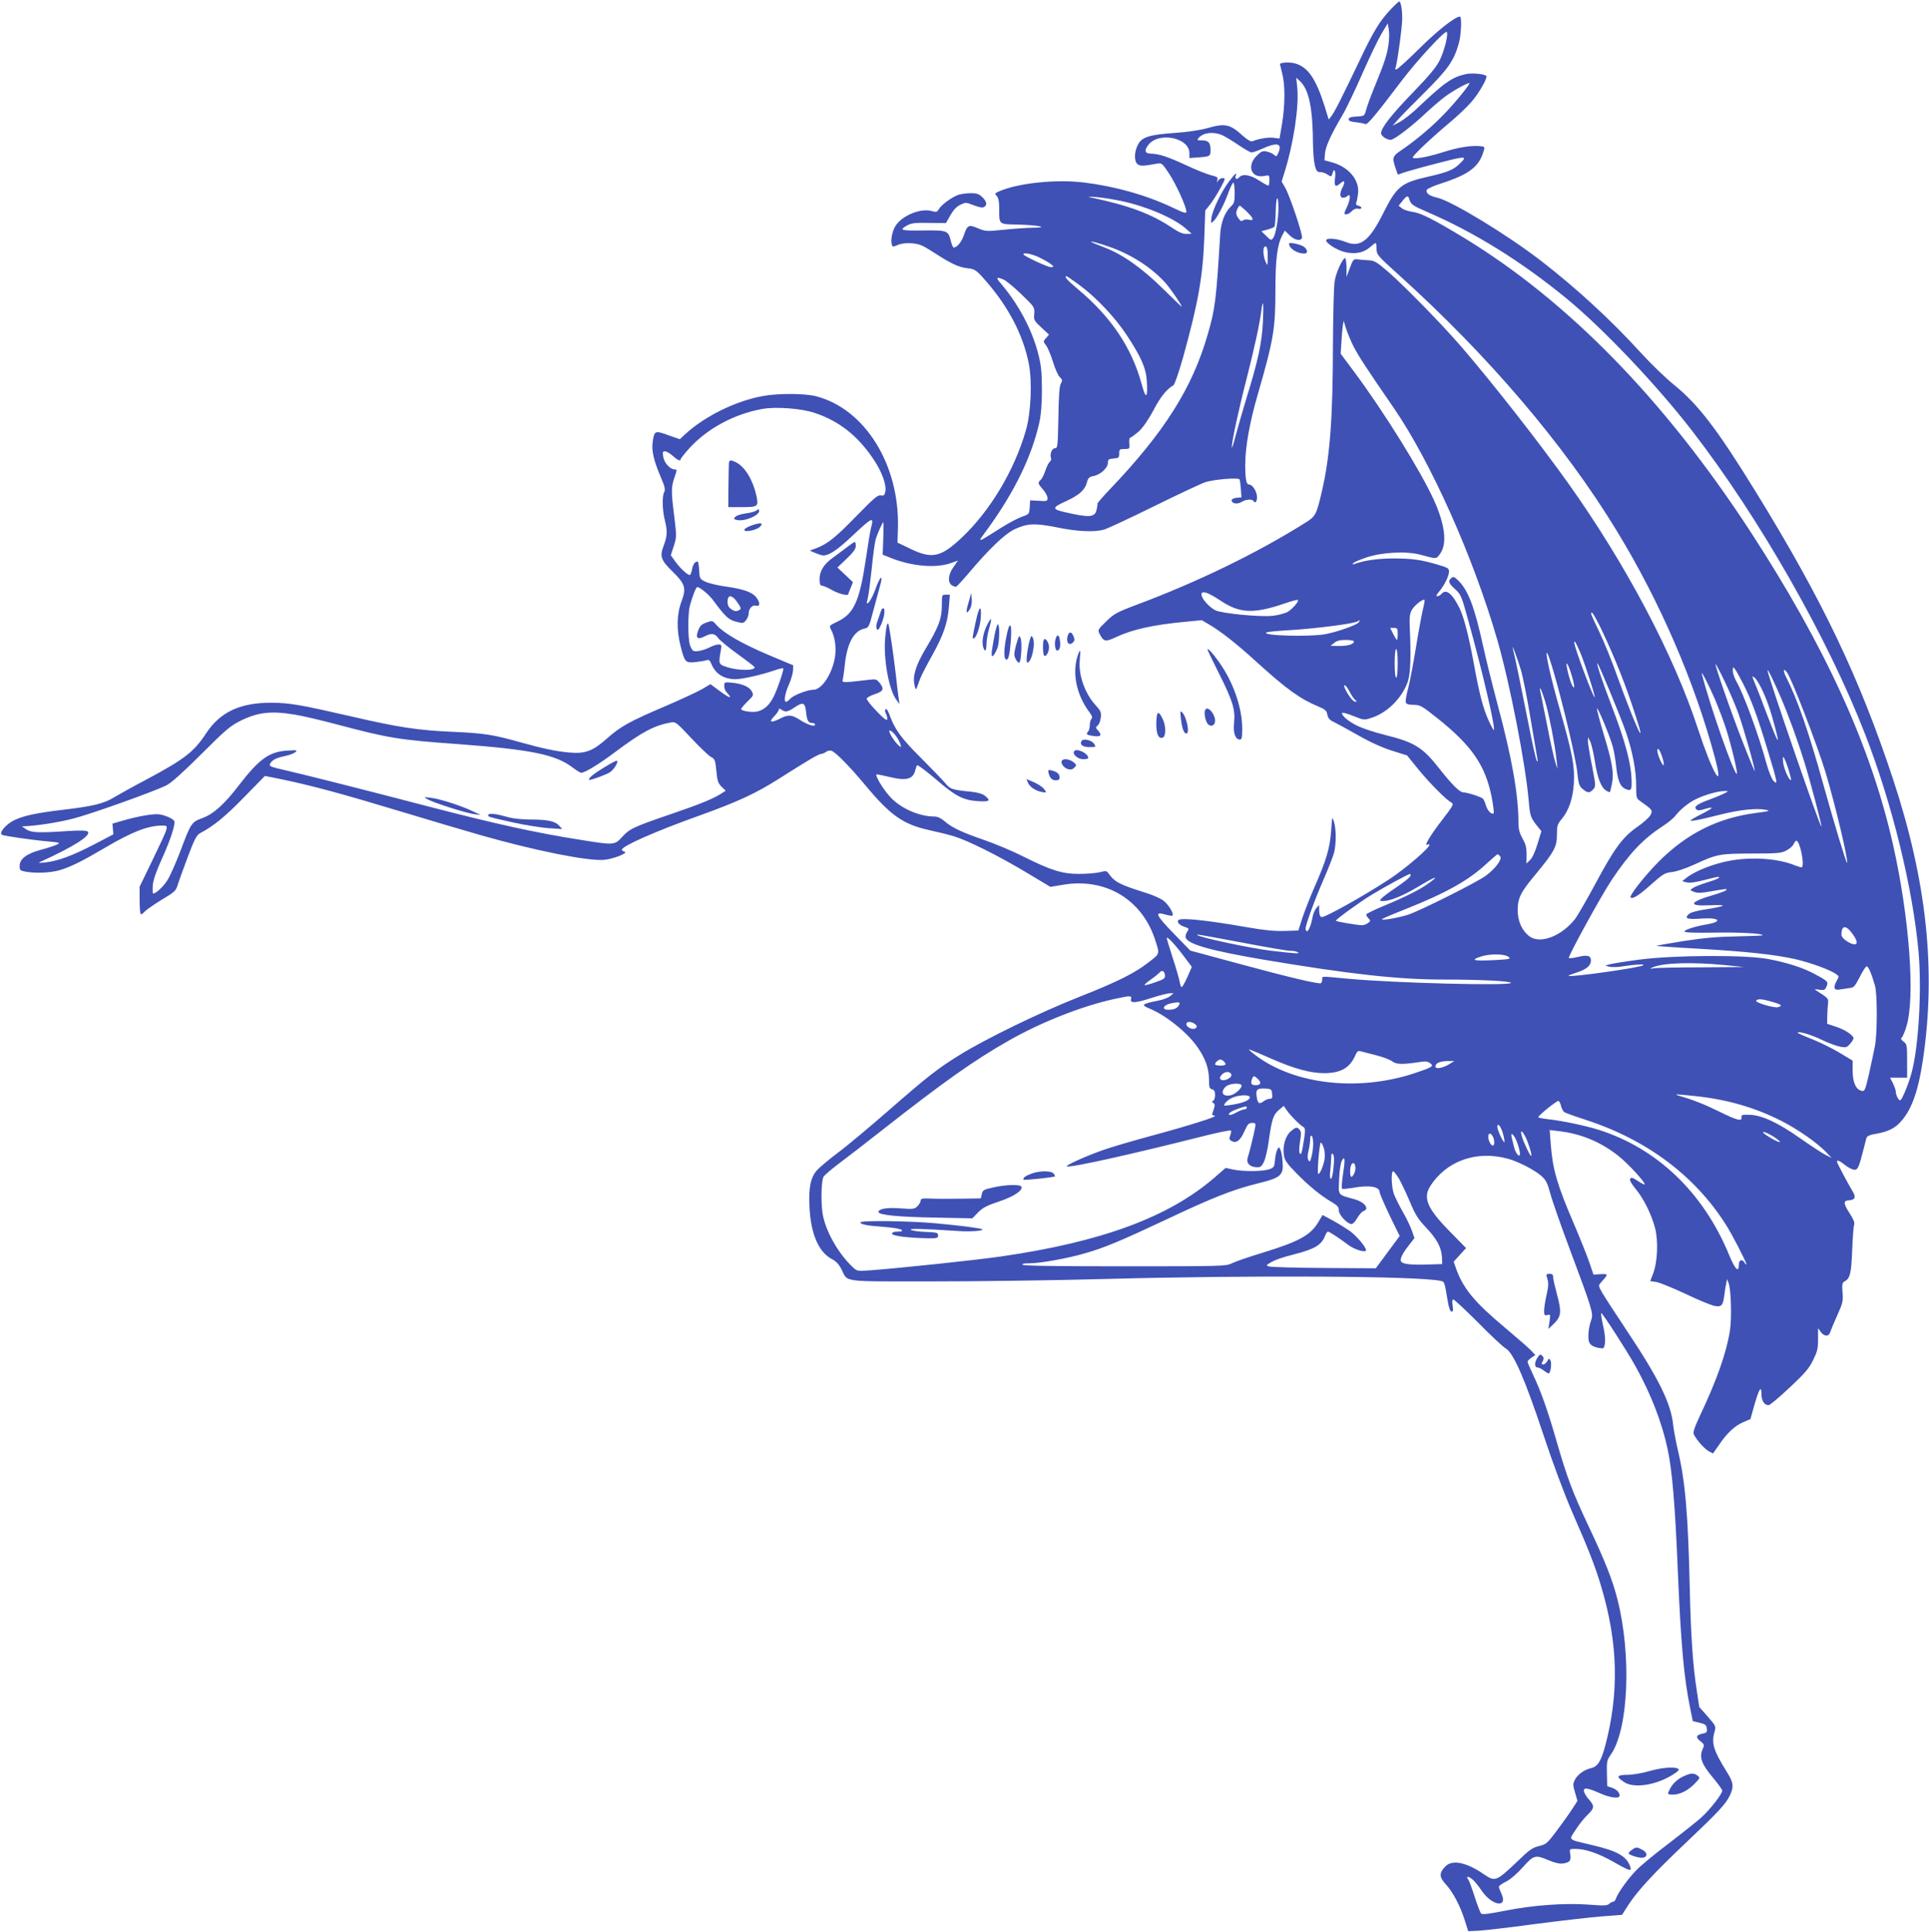 <?xml version="1.0" standalone="no"?>
<!DOCTYPE svg PUBLIC "-//W3C//DTD SVG 20010904//EN"
 "http://www.w3.org/TR/2001/REC-SVG-20010904/DTD/svg10.dtd">
<svg version="1.0" xmlns="http://www.w3.org/2000/svg"
 width="1278pt" height="1280pt" viewBox="0 0 1278 1280"
 preserveAspectRatio="xMidYMid meet">
<g transform="translate(0,1280) scale(0.1,-0.1)"
fill="#3f51b5" stroke="none">
<path d="M9212 12736 c-70 -74 -114 -145 -204 -336 -117 -245 -166 -342 -187
-369 l-18 -23 -27 88 c-58 183 -111 261 -197 284 -35 10 -99 6 -99 -5 0 -2 7
-30 15 -62 20 -75 19 -209 -1 -332 l-17 -99 -38 5 c-34 5 -97 -5 -142 -23 -10
-3 -32 9 -59 33 -90 82 -120 88 -243 53 -42 -12 -129 -25 -215 -31 -171 -12
-218 -28 -243 -82 -25 -51 -23 -113 4 -128 20 -10 38 -9 125 7 30 6 34 2 80
-67 47 -72 113 -217 114 -251 0 -14 -17 -9 -92 27 -176 83 -377 140 -588 166
-181 22 -427 -3 -554 -56 -36 -15 -37 -17 -22 -34 11 -12 16 -37 16 -82 0
-109 -6 -104 124 -107 134 -3 213 -20 101 -21 -38 0 -125 -6 -192 -13 -118
-12 -125 -11 -175 10 -61 26 -70 21 -93 -49 -15 -43 -45 -79 -67 -79 -4 0 -13
20 -19 45 -17 68 -23 70 -186 68 -148 -2 -160 2 -100 35 26 14 54 17 143 15
l111 -1 29 51 c20 35 41 58 66 70 35 17 37 17 87 -2 28 -12 57 -18 65 -15 28
11 26 35 -3 65 -25 24 -38 29 -79 29 -27 0 -64 -5 -83 -11 -43 -15 -114 -67
-129 -95 -11 -19 -16 -21 -48 -12 -73 20 -193 -29 -238 -97 -20 -31 -33 -86
-27 -118 5 -25 5 -25 41 -10 24 10 57 14 93 11 49 -4 70 -12 141 -58 119 -77
167 -100 226 -107 47 -5 57 -11 100 -58 165 -181 271 -379 309 -580 22 -117
13 -322 -20 -435 -76 -266 -237 -535 -426 -713 -140 -131 -197 -143 -346 -70
l-79 38 3 96 c12 420 -219 791 -544 874 -76 19 -256 20 -356 0 -182 -34 -387
-137 -515 -257 l-30 -28 -78 27 c-87 32 -91 30 -102 -46 -8 -55 7 -123 52
-228 28 -65 33 -86 25 -102 -16 -29 -13 -124 5 -194 17 -68 15 -100 -11 -168
-25 -64 -15 -93 60 -165 85 -83 93 -111 60 -199 -32 -85 -34 -188 -5 -300 26
-102 32 -108 95 -102 27 3 60 8 73 12 18 6 24 2 36 -26 27 -65 83 -99 159 -99
47 0 172 29 260 59 31 11 57 16 57 12 0 -23 -45 -152 -68 -194 -28 -52 -60
-80 -104 -91 -33 -8 -108 3 -108 16 0 5 18 26 40 48 44 43 44 43 30 71 -15 27
-60 48 -124 55 -44 5 -56 4 -57 -7 -3 -28 3 -45 24 -66 33 -37 5 -26 -58 21
l-58 43 -56 -33 c-31 -18 -141 -69 -246 -114 -236 -101 -291 -131 -385 -214
-94 -83 -143 -101 -247 -92 -84 7 -175 26 -318 66 -185 52 -245 62 -450 71
-233 10 -362 29 -685 104 -327 75 -400 88 -520 89 -208 1 -341 -61 -434 -202
-81 -124 -145 -173 -402 -310 -82 -43 -175 -95 -207 -114 -67 -42 -142 -60
-337 -83 -178 -21 -263 -39 -327 -70 -55 -27 -102 -84 -80 -96 14 -8 211 -36
316 -45 66 -6 71 -8 50 -19 -13 -7 -61 -23 -107 -35 -97 -26 -142 -61 -142
-108 0 -28 4 -31 43 -38 67 -11 162 -7 224 11 70 21 144 57 295 146 181 107
288 149 381 149 49 0 50 7 -61 -225 l-87 -180 0 -87 c0 -47 3 -90 7 -94 4 -4
15 3 25 15 10 11 61 47 113 79 89 53 96 60 108 102 8 25 38 108 67 185 44 117
58 142 81 155 88 46 164 108 289 236 l140 143 115 -23 c203 -43 396 -95 770
-208 201 -61 448 -134 550 -163 359 -102 705 -171 811 -162 62 5 166 47 137
54 -10 3 -18 8 -18 13 0 24 224 123 510 225 258 93 377 148 530 245 198 126
263 164 281 165 9 1 24 7 33 14 8 7 24 10 34 7 28 -9 121 -104 222 -225 169
-204 253 -263 430 -302 52 -11 125 -29 161 -40 94 -29 298 -131 481 -241 l157
-94 78 13 c286 51 532 -96 618 -370 29 -90 30 -85 -48 -145 -92 -71 -206 -128
-457 -227 -259 -102 -625 -280 -796 -387 -144 -89 -213 -144 -464 -363 -124
-108 -275 -235 -337 -281 -61 -46 -124 -99 -141 -118 -42 -48 -56 -117 -49
-245 9 -178 61 -298 150 -344 26 -13 45 -34 62 -67 44 -87 -11 -80 603 -80
301 0 815 7 1142 16 967 26 2064 20 2222 -12 29 -6 27 -2 49 -132 8 -48 17
-72 26 -72 10 0 12 10 7 40 -4 27 -3 40 5 40 6 0 80 -69 164 -153 83 -85 166
-162 184 -172 50 -29 127 -206 247 -567 64 -194 138 -391 191 -514 111 -253
155 -366 194 -498 111 -373 119 -704 25 -1056 -27 -100 -50 -135 -93 -145 -43
-9 -89 -42 -106 -75 -15 -29 -15 -36 0 -87 l16 -55 -37 -57 c-20 -31 -66 -95
-102 -143 -61 -81 -68 -87 -115 -99 -43 -10 -65 -25 -141 -99 -142 -135 -150
-139 -222 -90 -117 81 -211 101 -257 55 -44 -44 -43 -71 2 -120 48 -52 96
-144 126 -240 l22 -70 69 3 c38 2 202 21 364 43 162 21 360 44 440 51 l146 11
43 67 c59 92 175 217 388 418 210 199 259 252 284 307 27 58 24 84 -18 151
-92 148 -106 194 -83 273 9 33 7 37 -46 98 l-56 63 -18 119 c-25 159 -38 364
-45 666 -11 495 -30 711 -79 918 -13 56 -27 131 -31 166 -14 142 -97 310 -304
620 -75 113 -150 228 -165 254 -27 48 -28 49 -9 70 50 57 50 57 -2 55 l-48 -3
-27 80 c-15 44 -61 159 -102 255 -113 263 -141 361 -154 529 l-7 94 59 -7
c147 -17 276 -70 393 -162 66 -51 186 -182 177 -192 -2 -2 -23 9 -46 24 -33
22 -43 25 -50 14 -5 -8 7 -32 38 -69 54 -66 105 -171 128 -261 21 -84 15 -223
-13 -296 l-20 -52 41 -6 c22 -4 111 -40 196 -80 85 -41 172 -76 192 -79 45 -7
53 3 63 78 3 28 9 61 12 75 l5 25 10 -25 c17 -42 22 -233 9 -317 -23 -145 -85
-323 -199 -564 -39 -84 -47 -110 -39 -125 22 -41 71 -95 98 -109 l28 -15 40
57 c52 78 106 128 162 151 l46 20 26 93 c31 108 47 133 47 72 0 -43 19 -73 47
-73 9 0 71 52 139 116 102 95 129 127 156 182 28 57 33 77 33 139 l0 73 18
-25 c23 -31 53 -32 62 -2 4 12 25 63 47 112 37 82 40 96 35 153 -4 54 -2 64
14 72 36 20 44 52 50 205 3 83 9 159 13 170 5 14 -4 36 -29 75 -42 65 -44 84
-9 87 43 2 52 19 30 56 -32 53 -105 191 -106 200 0 14 18 7 55 -23 21 -17 48
-30 61 -30 23 0 30 15 64 150 6 25 13 52 16 61 3 10 20 19 42 23 86 14 133 33
171 70 81 79 128 204 161 426 88 593 25 1183 -199 1860 -224 677 -471 1192
-914 1910 -251 407 -375 569 -536 700 -54 43 -156 142 -228 221 -187 206 -424
424 -655 602 -223 172 -588 394 -685 417 -54 12 -79 31 -70 52 2 7 44 26 93
42 187 60 254 111 284 217 8 27 6 28 -28 31 -60 5 -149 -10 -247 -42 -102 -32
-195 -48 -195 -33 0 13 123 129 241 228 53 44 118 106 145 137 51 57 112 164
101 175 -14 13 -95 21 -135 12 -93 -20 -142 -55 -332 -235 -36 -33 -85 -71
-110 -84 l-44 -23 30 34 c16 19 97 102 180 184 157 157 195 210 228 324 17 57
22 181 8 181 -31 0 -147 -91 -268 -211 -77 -76 -146 -139 -153 -139 -7 0 -9 4
-6 10 10 16 45 271 45 326 0 60 -9 114 -20 114 -4 0 -30 -24 -58 -54z m-13
-231 c-9 -68 -28 -123 -92 -280 -25 -60 -50 -129 -56 -152 -11 -42 -12 -42
-64 -45 -38 -2 -52 -7 -52 -18 0 -11 15 -17 50 -20 28 -3 55 -9 61 -12 12 -8
74 67 244 292 99 130 283 330 295 318 12 -12 -15 -123 -46 -186 -24 -48 -67
-100 -183 -220 -141 -146 -206 -230 -206 -265 0 -21 47 -49 70 -42 31 10 136
91 221 171 44 41 103 92 132 113 47 36 145 91 162 91 11 0 -86 -121 -160 -198
-79 -84 -191 -179 -282 -241 -69 -46 -71 -53 -48 -123 l16 -45 52 18 c29 9
129 37 224 61 182 47 190 46 126 -14 -37 -34 -79 -51 -199 -78 -183 -41 -211
-65 -303 -249 -88 -175 -149 -222 -240 -186 -57 23 -120 30 -133 17 -15 -15
63 -68 122 -82 66 -16 124 -5 165 31 18 16 35 29 39 29 3 0 6 -18 6 -39 0 -38
5 -44 148 -173 590 -532 1093 -1121 1439 -1688 290 -473 524 -1016 657 -1519
60 -229 -21 -87 -114 198 -160 491 -478 1092 -858 1626 -193 271 -498 661
-708 905 -129 150 -383 409 -489 501 -77 66 -90 73 -133 75 -26 2 -58 4 -72 6
-22 3 -27 -4 -47 -57 l-22 -60 0 63 c-1 34 -5 62 -9 62 -17 0 -61 -96 -70
-155 -5 -33 -10 -224 -11 -423 -1 -483 -19 -731 -72 -962 -37 -160 -42 -171
-112 -214 -318 -200 -711 -391 -1117 -543 -133 -50 -150 -60 -202 -111 -55
-53 -56 -56 -43 -82 27 -52 38 -54 107 -22 108 51 246 82 456 102 l114 11 46
-27 c76 -44 179 -124 312 -245 201 -183 294 -250 412 -299 48 -20 57 -27 62
-55 5 -24 15 -36 44 -49 20 -10 92 -49 159 -87 78 -45 158 -81 223 -102 l102
-32 73 -90 c74 -91 184 -202 220 -222 18 -11 14 -18 -56 -110 -87 -112 -131
-188 -99 -168 6 3 10 2 10 -3 0 -21 -160 -158 -265 -227 -166 -109 -432 -258
-450 -251 -10 3 -15 19 -15 43 l-1 38 -18 -22 c-10 -12 -22 -39 -25 -60 -9
-49 -26 -93 -37 -93 -5 0 -9 8 -9 18 0 26 61 193 122 332 30 69 60 146 67 172
14 61 14 152 -1 203 -12 39 -12 38 -19 -60 -8 -114 -32 -195 -111 -374 -28
-64 -63 -154 -79 -201 l-27 -85 -93 -3 c-66 -2 -135 5 -243 24 -275 48 -441
65 -459 48 -12 -12 6 -33 39 -44 32 -11 33 -12 19 -34 -9 -13 -13 -30 -9 -39
16 -44 172 -87 520 -146 572 -96 889 -131 1190 -131 241 0 444 -10 444 -22 0
-21 -769 -1 -1073 27 -193 18 -177 19 -177 -4 0 -11 -4 -22 -8 -25 -13 -8
-209 38 -552 131 l-314 85 -111 114 c-118 122 -129 147 -55 125 23 -7 45 -10
48 -7 11 12 -27 74 -60 99 -18 14 -72 38 -118 52 -170 53 -205 71 -244 126
-14 20 -18 21 -60 10 -25 -6 -86 -11 -136 -11 -113 0 -186 23 -370 115 -71 36
-188 85 -258 109 -148 51 -217 83 -265 126 -23 19 -45 30 -65 30 -104 0 -229
56 -298 134 -47 52 -102 146 -85 146 5 0 46 -9 90 -19 109 -26 152 -13 166 50
4 16 9 29 12 29 9 0 64 -42 146 -112 110 -94 163 -120 255 -126 78 -5 89 3 47
36 -16 13 -49 22 -88 26 -134 14 -140 16 -177 60 -19 22 -89 95 -155 161 -132
131 -174 189 -207 277 -13 37 -25 55 -30 50 -6 -6 -6 -18 2 -31 6 -12 10 -29
8 -37 -2 -11 -26 7 -71 55 -38 39 -67 76 -65 83 3 7 27 20 54 29 56 18 64 34
33 73 -21 26 -26 28 -73 22 -167 -20 -179 -20 -173 0 3 10 9 51 13 89 14 151
60 237 134 251 24 5 29 14 53 107 15 56 36 133 46 170 25 87 4 75 -29 -16 -20
-56 -48 -102 -56 -94 -2 2 1 19 6 38 5 19 16 103 25 188 8 85 20 172 26 195
10 36 45 116 52 116 1 0 1 -48 -1 -107 l-4 -108 60 -24 c136 -53 290 -66 388
-33 l51 18 -30 -43 c-35 -49 -40 -99 -12 -120 11 -7 24 -12 30 -10 5 2 46 46
90 98 129 153 233 252 296 282 85 40 135 42 281 13 135 -28 248 -33 312 -15
21 6 170 75 330 154 160 79 314 151 341 160 57 19 219 32 227 19 3 -5 7 -34 9
-64 l4 -55 -32 -3 c-20 -2 -33 -9 -33 -17 0 -22 38 -28 65 -11 27 18 71 21 80
6 13 -21 27 4 22 38 -6 37 -32 72 -52 72 -18 0 -25 34 -25 132 0 115 29 280
84 468 104 361 116 431 116 692 0 199 12 295 45 358 l17 32 32 -31 c33 -32 73
-41 82 -17 7 18 -81 280 -111 332 l-24 41 20 64 c58 184 96 433 84 554 l-7 70
25 -23 c60 -56 85 -181 86 -425 1 -49 6 -108 12 -133 10 -37 15 -44 36 -44 13
0 35 -7 49 -17 24 -15 25 -15 31 5 11 44 25 22 18 -28 -8 -55 3 -64 37 -33 26
23 32 10 14 -26 -22 -41 -21 -71 2 -71 10 0 23 5 29 11 22 22 21 -19 -2 -70
-22 -47 -23 -51 -6 -51 10 0 26 9 37 21 12 13 27 19 41 16 29 -5 31 13 2 20
-14 4 -18 10 -13 22 4 9 9 37 12 63 8 89 -67 175 -176 203 l-47 13 3 43 c4 48
40 128 115 254 26 44 85 168 132 275 47 107 104 226 127 265 l42 70 7 -40 c4
-22 3 -67 -2 -100z m-1103 -600 c19 -8 67 -37 108 -65 40 -27 79 -50 88 -50 9
0 40 11 69 24 102 46 137 37 107 -29 -10 -23 -13 -24 -28 -10 -9 8 -31 18 -48
21 -27 6 -37 1 -67 -29 -66 -66 -36 -149 50 -133 35 7 35 7 35 -29 0 -19 -3
-35 -7 -35 -5 0 -33 16 -63 35 -58 38 -109 45 -130 20 -15 -18 -31 -10 -23 10
10 28 -5 15 -47 -41 -49 -66 -106 -183 -114 -238 -5 -37 -4 -38 13 -22 25 22
73 115 101 194 13 34 27 62 31 62 5 0 9 -30 9 -67 0 -60 -3 -71 -27 -93 -39
-38 -64 -103 -69 -183 -26 -434 -33 -493 -83 -664 -102 -354 -287 -647 -648
-1025 -46 -48 -83 -91 -82 -95 1 -5 -2 -23 -6 -41 -12 -51 -47 -53 -212 -15
-86 20 -84 30 13 74 82 38 121 72 134 119 9 34 15 40 45 46 45 8 95 54 95 87
0 23 5 26 38 29 34 3 37 6 37 33 0 28 3 30 35 30 34 0 35 1 32 38 -2 20 1 37
6 37 5 0 29 18 54 39 29 26 62 73 99 141 48 92 89 142 133 167 8 5 35 83 65
188 100 362 130 530 140 795 l6 175 32 40 c17 22 48 70 68 108 34 62 35 67 16
67 -11 0 -25 -8 -31 -17 -10 -16 -10 -15 -5 3 5 19 -1 23 -42 33 -27 7 -100
36 -164 66 -124 57 -177 75 -234 77 -39 1 -46 19 -20 54 65 94 275 54 275 -51
l0 -32 58 4 c80 6 82 7 82 51 0 47 -14 62 -58 62 -31 0 -33 2 -21 16 29 35 97
44 155 19z m-666 -437 c168 -36 346 -112 427 -183 l38 -34 -35 -1 c-25 0 -52
12 -95 41 -134 90 -278 145 -525 198 -40 9 -37 10 25 5 39 -3 113 -15 165 -26z
m1040 -47 c0 -72 -18 -175 -35 -198 -13 -17 -16 -16 -46 14 l-32 31 41 11 c23
7 44 15 46 20 3 5 7 52 8 105 2 99 18 114 18 17z m866 62 c11 -38 22 -45 119
-87 315 -136 624 -328 924 -574 244 -201 598 -574 832 -877 441 -570 895
-1365 1144 -2005 181 -464 318 -1025 356 -1449 22 -253 0 -631 -47 -801 -20
-74 -64 -180 -75 -180 -11 0 -29 35 -29 57 0 10 -9 35 -19 56 l-19 37 57 0 56
0 0 111 c0 104 -1 111 -24 128 -15 12 -20 21 -13 25 6 4 21 37 32 74 60 191
20 726 -89 1209 -147 651 -447 1307 -946 2074 -568 870 -1207 1525 -1900 1946
-197 119 -281 162 -335 169 -28 4 -61 14 -72 24 l-22 17 25 31 c28 36 38 39
45 15z m-1054 -108 c25 -28 22 -38 -8 -31 -14 4 -32 2 -39 -4 -10 -8 -17 -5
-29 12 -19 26 -20 42 -5 70 11 20 11 20 37 -4 15 -12 35 -32 44 -43z m-927
-212 c142 -50 276 -137 367 -238 31 -35 108 -147 108 -158 0 -2 -55 51 -122
117 -141 139 -269 230 -392 277 -45 17 -83 33 -86 36 -9 8 52 -8 125 -34z
m1044 -66 c-1 -61 -1 -61 -14 -32 -15 32 -19 87 -9 98 16 15 24 -9 23 -66z
m-1503 -8 c33 -16 66 -37 74 -45 12 -12 11 -14 -8 -14 -22 0 -182 75 -182 85
0 15 66 1 116 -26z m252 -175 c113 -83 238 -215 316 -333 98 -149 128 -218
134 -307 7 -115 -6 -123 -34 -20 -66 243 -202 446 -425 632 -69 58 -92 84 -73
84 3 0 40 -25 82 -56z m-502 35 c16 -5 69 -49 119 -97 89 -86 90 -87 87 -131
-4 -41 -1 -46 47 -91 l51 -47 -20 -23 c-19 -22 -19 -23 0 -48 11 -14 32 -63
46 -109 14 -46 34 -92 46 -102 17 -17 18 -22 6 -43 -9 -16 -14 -81 -16 -225
-4 -191 -5 -203 -23 -203 -20 0 -35 -39 -26 -64 3 -8 0 -20 -8 -26 -8 -6 -21
-33 -30 -60 -9 -27 -23 -54 -31 -60 -20 -17 -18 -25 16 -63 17 -19 30 -45 30
-57 0 -20 -4 -22 -57 -18 l-58 3 -3 -46 c-3 -45 -4 -46 -53 -63 -27 -10 -86
-41 -132 -70 -177 -111 -167 -111 -87 -1 173 240 287 475 336 697 11 50 17
119 17 218 -1 122 -5 160 -26 241 -41 158 -130 323 -243 457 -38 43 -35 50 12
31z m1721 -281 c-7 -141 -31 -254 -108 -503 -28 -93 -62 -210 -75 -260 -12
-49 -23 -80 -23 -68 -1 34 44 244 99 458 51 201 85 356 96 443 12 91 17 56 11
-70z m601 -164 c30 -60 87 -147 264 -404 247 -359 530 -993 688 -1540 82 -283
188 -826 208 -1067 9 -102 12 -111 63 -174 l21 -26 -26 -85 c-15 -51 -35 -93
-49 -106 l-24 -23 1 58 c0 45 -5 69 -27 107 -20 37 -27 62 -27 105 0 185 -43
430 -139 786 -32 121 -76 296 -96 389 -56 255 -99 368 -165 431 -25 24 -32 26
-45 15 -23 -19 -18 -35 26 -74 38 -35 42 -44 90 -219 94 -340 178 -702 166
-714 -2 -2 -18 27 -35 64 -36 80 -61 175 -97 373 -32 177 -67 316 -96 372 -48
97 -89 129 -119 93 -7 -8 -19 -15 -27 -15 -11 0 -7 9 12 31 35 42 65 103 65
132 0 21 -9 27 -72 45 -114 34 -172 42 -297 42 -102 0 -191 -13 -256 -36 -15
-5 -17 -4 -9 5 6 7 44 23 85 37 101 35 266 44 359 19 111 -30 105 -30 131 6
48 67 33 192 -41 356 -88 193 -330 583 -528 849 l-90 121 5 74 c2 41 6 90 9
109 l6 35 17 -55 c10 -30 32 -83 49 -116z m-3573 -439 c164 -54 288 -152 393
-309 56 -84 87 -170 77 -215 -5 -23 -10 -27 -30 -23 -20 3 -45 -18 -157 -133
-141 -145 -193 -187 -267 -216 l-46 -17 37 -16 c21 -9 44 -16 53 -16 38 0 91
35 187 125 140 132 150 136 128 55 -5 -19 -20 -113 -34 -207 -41 -275 -79
-359 -185 -410 -58 -28 -59 -29 -46 -53 28 -50 38 -129 25 -194 -21 -109 -88
-206 -141 -206 -39 0 -133 -36 -154 -60 -10 -11 -22 -20 -27 -20 -17 0 -7 59
19 115 14 32 26 74 27 93 l1 34 -171 72 c-172 73 -292 143 -338 196 -23 27
-27 29 -58 18 -41 -13 -53 -25 -66 -66 -14 -41 2 -51 47 -28 43 23 67 20 89
-11 11 -16 70 -64 131 -108 61 -44 111 -83 111 -86 1 -23 -107 -23 -180 0 -60
19 -61 20 -44 114 6 33 4 37 -15 37 -12 0 -38 -8 -59 -19 -45 -22 -94 -32
-110 -22 -7 4 -17 23 -22 42 -13 45 -13 203 0 254 17 63 41 125 49 125 19 0
78 -49 108 -90 78 -106 101 -127 150 -139 44 -12 49 -11 65 9 10 12 18 32 18
44 0 34 24 60 49 53 28 -7 28 21 1 56 -27 34 -84 54 -202 71 -53 7 -114 22
-135 32 -37 18 -38 21 -41 77 -2 31 -6 57 -10 57 -18 -1 -31 -18 -37 -53 -4
-20 -11 -37 -15 -37 -15 0 -63 44 -94 87 l-32 44 20 61 c19 60 19 64 3 197
-21 167 -21 192 2 259 17 50 17 52 0 52 -29 0 -68 42 -75 83 -5 31 -3 37 11
37 10 0 33 -13 52 -30 33 -30 53 -38 53 -22 0 5 25 36 56 71 119 131 296 227
482 261 90 17 260 4 347 -25z m2692 -1245 c126 -84 217 -88 419 -20 48 17 90
28 93 25 8 -9 -35 -59 -68 -79 -18 -10 -63 -22 -99 -26 -84 -9 -333 15 -379
36 -41 20 -93 78 -93 105 0 29 41 16 127 -41z m-3226 18 c9 -7 23 -26 33 -42
15 -23 16 -30 5 -37 -20 -12 -32 -11 -57 7 -14 9 -22 26 -22 43 0 41 14 51 41
29z m4565 -80 c-8 -35 -29 -148 -46 -253 -17 -104 -40 -225 -51 -267 -12 -43
-19 -85 -15 -93 4 -10 20 -15 52 -15 43 0 53 -6 160 -91 224 -179 314 -309
356 -517 11 -57 17 -106 14 -110 -13 -12 -41 16 -51 51 -6 20 -15 40 -20 45
-14 13 -104 42 -130 42 -24 0 -75 51 -157 155 -114 145 -164 176 -363 226 -66
16 -147 43 -180 59 -61 29 -114 74 -102 87 4 3 38 -6 76 -22 69 -27 69 -27
120 -10 104 34 201 132 238 239 18 52 22 166 13 356 -3 67 -1 92 13 118 16 30
75 77 85 67 2 -2 -3 -32 -12 -67z m1187 -135 c90 -191 161 -370 227 -577 73
-225 -5 -58 -120 259 -39 110 -96 251 -126 312 -57 120 -59 123 -46 123 5 0
34 -53 65 -117z m-1612 53 c-15 -18 -137 -61 -216 -77 -102 -20 -435 -11 -394
11 8 4 70 10 139 14 181 10 453 45 468 61 12 11 14 4 3 -9z m259 -76 c0 -22
-2 -40 -5 -40 -2 0 -14 18 -25 40 l-20 40 25 0 c23 0 25 -4 25 -40z m-290 -50
c0 -18 -39 -30 -97 -30 l-58 1 24 19 c17 15 38 20 77 20 30 0 54 -4 54 -10z
m1501 -77 c31 -75 101 -293 94 -293 -11 0 -135 333 -135 361 0 21 10 4 41 -68z
m-395 -111 c14 -48 43 -193 64 -322 22 -129 42 -248 45 -265 5 -23 3 -26 -4
-14 -6 9 -31 122 -56 250 -43 218 -90 448 -101 487 -15 57 31 -64 52 -136z
m-816 43 c0 -57 -4 -95 -10 -95 -6 0 -10 38 -10 95 0 57 4 95 10 95 6 0 10
-38 10 -95z m1034 -60 c60 -205 148 -576 156 -665 8 -74 12 -88 35 -107 32
-28 47 -29 70 -3 18 20 18 24 -8 158 -15 75 -27 148 -27 162 l1 25 14 -27 c8
-15 22 -73 31 -130 17 -112 41 -175 75 -196 11 -7 23 -12 25 -9 2 2 8 27 14
57 13 69 2 138 -55 325 -25 83 -45 159 -45 170 0 23 82 -172 104 -248 8 -29
19 -91 24 -139 10 -93 28 -133 65 -147 31 -12 37 -5 37 40 0 120 -37 263 -135
519 -61 160 -98 270 -92 276 5 5 158 -365 189 -456 43 -126 68 -254 68 -352 0
-82 1 -88 26 -105 81 -57 85 -62 69 -93 -8 -16 -48 -51 -88 -79 -97 -67 -152
-143 -277 -376 -56 -104 -117 -210 -135 -234 -89 -113 -230 -168 -302 -115
-49 37 -78 100 -78 174 1 82 18 117 126 246 117 142 134 175 134 254 0 59 3
70 33 105 47 58 73 136 79 235 7 110 -10 201 -92 486 -61 213 -102 395 -84
377 4 -4 24 -62 43 -128z m116 -11 c24 -78 26 -112 5 -73 -17 32 -45 150 -34
143 5 -3 18 -34 29 -70z m1020 -56 c32 -68 73 -163 90 -213 35 -100 111 -368
105 -373 -1 -2 -35 79 -74 179 -78 197 -193 529 -185 529 3 0 32 -55 64 -122z
m118 -7 c52 -99 98 -224 166 -451 63 -207 66 -224 36 -194 -11 11 -31 60 -45
109 -49 184 -154 470 -201 550 -13 23 -24 55 -24 71 1 27 1 28 15 10 8 -10 32
-53 53 -95z m252 -96 c49 -114 109 -278 154 -423 37 -118 118 -424 113 -428
-8 -9 -358 1008 -357 1035 1 12 43 -74 90 -184z m38 172 c29 -35 201 -481 256
-662 65 -217 154 -591 143 -602 -5 -4 -88 271 -162 537 -91 328 -167 547 -240
691 -24 46 -21 66 3 36z m-477 -178 c20 -47 53 -132 72 -190 34 -103 81 -298
74 -306 -15 -14 -180 455 -232 662 -8 31 44 -69 86 -166z m308 72 c33 -66 62
-148 90 -256 36 -135 23 -116 -48 70 -37 99 -75 197 -85 219 -20 48 -20 52 0
35 9 -7 28 -38 43 -68z m-2728 -23 c12 -24 29 -49 38 -56 14 -11 14 -12 -4
-10 -21 3 -85 108 -66 108 6 0 20 -19 32 -42z m1294 -59 c26 -82 68 -299 78
-399 l6 -55 -15 45 c-8 25 -33 135 -54 245 -22 110 -42 210 -45 223 -3 12 -3
22 -1 22 3 0 17 -36 31 -81z m-4895 -74 c6 -60 15 -75 41 -75 10 0 19 -5 19
-11 0 -17 -48 -2 -101 32 -54 34 -76 36 -129 9 -62 -32 -80 -26 -42 13 18 18
32 39 32 46 0 9 5 8 21 -3 24 -16 39 -13 89 21 50 33 64 27 70 -32z m-3385
-20 c50 -8 173 -37 275 -64 346 -92 413 -103 805 -131 483 -36 647 -69 760
-156 25 -19 50 -34 55 -34 25 0 117 56 229 140 177 132 256 174 368 194 29 5
37 -2 133 -105 57 -60 115 -116 130 -124 26 -13 29 -21 36 -92 6 -66 11 -81
34 -105 l28 -27 -22 -14 c-55 -37 -140 -72 -327 -136 -263 -90 -287 -101 -337
-156 -50 -55 -54 -55 -272 -20 -299 47 -558 104 -1005 220 -440 115 -817 210
-947 240 -109 25 -117 28 -108 46 14 24 37 37 98 50 27 5 58 17 68 25 17 14
12 15 -51 11 -120 -7 -185 -53 -317 -223 -103 -135 -173 -197 -249 -225 -71
-26 -74 -31 -149 -231 -28 -72 -64 -153 -81 -180 -28 -44 -76 -88 -94 -88 -4
0 -5 24 -3 53 3 37 22 92 61 178 56 123 92 233 81 250 -9 15 -56 36 -95 43
-38 7 -142 -11 -249 -42 l-65 -19 3 -36 3 -35 -128 -67 c-142 -74 -240 -110
-323 -119 -46 -5 -51 -4 -30 5 224 102 341 178 310 200 -10 7 -53 8 -130 3
-193 -13 -243 -11 -276 11 l-29 20 40 2 c84 6 204 25 298 49 113 28 547 183
622 222 33 18 111 88 230 207 156 156 190 185 255 218 117 58 204 69 365 42z
m3978 -137 c14 -18 28 -44 32 -58 7 -22 6 -23 -9 -11 -31 26 -77 101 -61 101
8 0 25 -15 38 -32z m5082 -152 c8 -25 10 -46 6 -46 -10 0 -41 73 -41 97 0 29
20 0 35 -51z m836 -80 c10 -33 17 -62 15 -64 -10 -9 -47 72 -52 114 -4 41 -3
46 7 30 6 -11 20 -46 30 -80z m-436 -157 c-22 -10 -65 -28 -96 -39 -74 -27
-98 -45 -82 -61 10 -10 21 -10 51 -1 72 22 68 11 -10 -29 -43 -21 -78 -42 -78
-45 0 -7 60 4 190 37 127 33 246 46 306 34 36 -7 30 -9 -61 -21 -254 -33 -459
-136 -646 -323 -92 -93 -197 -226 -186 -237 13 -13 55 13 136 86 79 70 91 77
136 82 30 3 91 23 150 50 152 70 167 72 380 73 167 0 195 2 228 19 22 11 44
30 50 43 5 12 14 23 18 23 23 0 56 -157 37 -176 -3 -2 -21 3 -42 11 -126 53
-328 62 -487 21 -96 -24 -192 -66 -239 -104 l-25 -20 29 -8 c20 -5 58 0 112
14 45 12 88 22 95 22 28 0 -8 -18 -76 -38 -38 -12 -79 -28 -90 -36 -20 -14
-19 -15 9 -25 21 -9 49 -8 115 4 102 18 108 18 96 6 -6 -5 -44 -19 -85 -31
-160 -47 -170 -75 -23 -68 52 3 91 2 86 -3 -5 -5 -53 -15 -107 -23 -61 -9
-105 -21 -117 -32 -32 -29 -12 -37 80 -30 123 9 150 -20 36 -39 -72 -12 -145
-35 -145 -46 0 -8 61 -10 198 -8 172 3 331 -6 318 -18 -2 -2 -79 -5 -172 -7
-127 -2 -215 -10 -351 -31 -100 -16 -181 -30 -179 -32 1 -1 121 -10 267 -18
331 -19 514 -39 650 -69 104 -24 237 -72 275 -101 19 -13 19 -14 0 -48 -23
-44 -14 -61 28 -52 17 3 45 7 61 9 26 2 34 11 65 71 19 38 40 71 46 72 11 4
32 -44 56 -127 16 -58 16 -312 0 -400 -7 -36 -25 -118 -39 -183 -24 -105 -29
-118 -46 -115 -39 6 -62 53 -63 130 l0 71 -85 51 c-46 28 -128 69 -181 90 -54
21 -98 41 -98 43 0 14 87 -11 159 -46 45 -22 100 -42 123 -46 37 -7 44 -5 65
19 13 15 23 31 23 36 0 20 -53 56 -112 76 l-63 21 1 54 c1 30 3 67 5 83 4 30
0 34 -77 83 -16 10 -13 11 18 6 33 -5 39 -3 49 21 14 31 8 37 -81 84 -75 41
-187 76 -305 98 -154 29 -627 26 -855 -4 -91 -12 -178 -26 -195 -31 l-30 -8
28 -8 c16 -4 60 -3 97 4 71 11 137 15 128 6 -15 -15 -485 -82 -496 -70 -2 2
21 11 52 21 66 21 96 46 96 80 0 33 -21 39 -86 24 -30 -7 -57 -11 -60 -7 -8 8
212 409 283 516 118 177 208 272 338 357 33 21 69 50 80 64 37 47 90 91 140
115 59 29 147 54 190 54 30 0 30 0 -10 -20z m-1476 -413 c15 -18 -32 -82 -95
-128 -60 -44 -431 -230 -514 -258 -64 -21 -186 -42 -173 -29 4 4 77 35 161 68
267 107 414 189 533 301 35 32 67 59 70 60 4 0 12 -6 18 -14z m-596 -132 c-3
-8 -44 -41 -92 -73 -48 -32 -93 -66 -100 -75 -12 -14 -10 -16 12 -16 47 0 132
35 236 97 109 66 144 77 69 23 -56 -42 -156 -92 -298 -151 -63 -26 -116 -52
-118 -57 -1 -5 5 -17 14 -26 15 -16 15 -18 -2 -31 -11 -8 -28 -15 -39 -15 -32
0 -175 24 -175 30 1 9 162 126 235 170 83 51 247 140 257 140 4 0 5 -7 1 -16z
m2933 -385 c22 -31 29 -51 23 -60 -13 -22 -99 28 -99 57 0 67 30 68 76 3z
m-4106 -43 c254 -48 358 -66 389 -66 14 0 33 -5 41 -10 16 -10 -18 -8 -180 11
-134 16 -472 88 -488 104 -7 6 8 4 238 -39z m-331 -96 l57 -76 -29 -67 c-17
-37 -34 -67 -38 -67 -4 0 -11 17 -14 38 -4 20 -24 91 -46 157 -21 66 -39 124
-39 129 0 16 51 -37 109 -114z m2157 -11 c15 -12 5 -15 -92 -20 -141 -7 -167
-1 -94 23 64 21 159 19 186 -3z m1429 -53 l130 -13 -281 -2 c-155 0 -297 -3
-315 -6 -32 -5 -32 -5 -9 6 70 30 256 36 475 15z m-3707 -67 c2 -21 -4 -26
-64 -47 -36 -13 -68 -21 -71 -19 -2 3 15 19 39 35 24 17 50 38 58 46 17 22 34
15 38 -15z m34 -139 c-12 -10 -48 -24 -80 -30 -106 -21 -115 -28 -59 -51 109
-44 250 -157 318 -253 56 -79 79 -145 79 -224 0 -45 3 -55 20 -59 15 -4 20
-14 20 -38 0 -18 -6 -36 -12 -38 -10 -4 -10 -8 1 -15 11 -8 11 -16 2 -42 -14
-41 -14 -38 7 -42 22 -5 -157 -62 -434 -137 -121 -33 -261 -74 -310 -92 -111
-39 -250 -102 -236 -107 27 -9 418 78 870 192 116 30 214 50 217 46 3 -5 1
-20 -5 -34 -8 -21 -6 -27 10 -36 31 -17 58 4 85 66 20 45 28 54 50 54 25 0 26
-2 19 -37 -7 -40 -38 -164 -49 -198 -9 -30 16 -56 55 -58 31 -2 37 2 54 36 10
21 25 84 32 140 20 143 30 172 67 203 l32 27 20 -29 c24 -35 84 -95 107 -109
16 -9 17 -18 8 -80 -14 -92 -20 -113 -30 -94 -4 8 -3 42 3 76 8 48 8 65 -2 77
-18 21 -24 20 -59 -9 -36 -30 -56 -100 -46 -159 5 -33 21 -56 78 -114 80 -83
168 -156 239 -196 38 -23 47 -33 47 -56 0 -30 57 -90 85 -90 8 0 25 18 37 40
13 22 31 43 41 46 43 14 8 60 -61 79 -112 31 -105 22 -100 133 2 57 10 107 18
122 21 37 23 8 7 -94 -7 -48 -10 -89 -5 -92 4 -3 33 0 65 5 110 21 183 10 183
-26 0 -10 30 -79 66 -155 l67 -137 -79 -107 -79 -107 -343 2 c-189 1 -353 6
-364 10 -20 7 -20 8 3 22 34 21 71 35 169 60 131 34 176 61 199 122 6 15 14
27 19 27 9 0 79 -46 137 -90 41 -30 115 -52 115 -33 0 21 -62 94 -107 127 -26
18 -77 50 -114 70 l-67 36 -26 -44 c-52 -90 -130 -132 -371 -206 -93 -28 -185
-60 -206 -71 -37 -18 -65 -19 -706 -19 -438 0 -670 3 -677 10 -7 7 8 10 45 10
70 0 249 32 363 65 136 39 238 82 538 223 317 150 448 201 614 242 151 37 169
53 161 146 -2 34 -9 69 -15 79 -9 17 -10 17 -20 -2 -6 -11 -13 -42 -15 -69 -4
-45 -7 -50 -38 -61 -43 -15 -173 -16 -238 -2 l-51 11 -77 -67 c-304 -261 -748
-424 -1413 -520 -167 -24 -660 -76 -858 -91 -93 -7 -93 -7 -124 22 -89 84
-168 219 -194 331 -16 68 -15 226 1 265 4 9 50 49 103 89 54 40 178 136 277
214 418 328 615 468 849 601 213 121 478 226 693 274 116 25 122 25 116 0 -8
-29 32 -26 142 10 50 16 101 29 115 29 l25 0 -23 -19z m3988 -37 c64 -19 73
-27 39 -36 -27 -7 -152 31 -144 43 9 14 38 12 105 -7z m-3929 -22 c-12 -22
-32 -31 -72 -31 -47 0 -31 33 21 43 55 10 61 8 51 -12z m105 -125 c15 -12 16
-17 7 -27 -16 -16 -63 3 -63 26 0 19 30 19 56 1z m506 -230 c153 -67 259 -96
350 -96 108 0 168 33 204 111 14 33 21 39 38 34 12 -3 57 -15 101 -26 44 -11
93 -29 109 -41 29 -21 67 -22 191 -3 28 5 46 2 60 -9 26 -20 17 -26 -102 -66
-389 -129 -830 -72 -1083 141 -31 26 -26 24 132 -45z m-314 -18 c20 -20 14
-28 -23 -28 -19 0 -35 4 -35 8 0 12 22 32 35 32 6 0 16 -5 23 -12z m1496 -17
c-45 -28 -94 -37 -94 -17 0 22 29 35 80 36 l45 0 -31 -19z m-1446 -72 c4 -22
-54 -47 -70 -31 -9 9 -7 17 7 32 21 24 58 23 63 -1z m174 -26 c27 -25 22 -43
-12 -43 -30 0 -37 11 -24 44 8 20 13 20 36 -1z m-107 -43 c8 -14 -38 -58 -69
-66 -54 -13 -74 18 -36 56 21 21 94 28 105 10z m203 -57 c3 -27 0 -33 -15 -33
-11 0 -28 -7 -39 -15 -31 -23 -41 -18 -48 27 -8 50 2 59 59 56 37 -3 40 -5 43
-35z m-148 -23 c0 -18 -35 -34 -98 -46 -37 -7 -69 -11 -71 -8 -6 6 20 34 43
46 43 24 126 29 126 8z m2941 9 c214 -21 405 -76 580 -165 112 -57 240 -147
299 -209 l35 -37 -40 20 c-22 11 -98 61 -168 110 -149 105 -255 154 -337 156
-47 1 -55 -1 -52 -16 5 -30 -30 -21 -145 36 -100 49 -175 79 -263 104 -48 14
-30 14 91 1z m-879 -66 c4 -17 14 -35 20 -40 7 -6 71 -29 143 -52 403 -131
723 -370 928 -693 41 -63 137 -250 137 -264 0 -5 -5 -1 -11 9 -16 28 -39 21
-39 -13 0 -56 -25 -30 -65 67 -170 412 -476 704 -862 827 -92 29 -246 61 -340
71 -35 4 -63 10 -62 13 1 12 124 111 134 108 5 -1 13 -16 17 -33z m-2082 -13
c0 -5 -7 -10 -16 -10 -9 0 -34 -10 -55 -22 -21 -12 -42 -18 -46 -14 -9 9 18
26 67 43 45 15 50 15 50 3z m1699 -177 c7 -25 10 -47 8 -50 -7 -6 -47 81 -47
101 0 34 27 -1 39 -51z m147 -15 c19 -36 45 -120 39 -126 -6 -6 -51 88 -63
131 -12 43 0 41 24 -5z m1646 0 c68 -45 44 -47 -28 -3 -34 20 -51 35 -40 35
10 0 41 -15 68 -32z m-1862 3 c13 -25 13 -61 0 -61 -13 0 -30 34 -30 59 0 26
16 27 30 2z m164 -48 c9 -26 16 -55 16 -66 0 -32 -28 -1 -39 42 -23 92 -23 95
-7 82 8 -7 22 -33 30 -58z m-1354 -1 c0 -26 -5 -65 -11 -86 -9 -34 -13 -37
-21 -22 -7 12 -6 32 1 61 6 24 11 58 11 75 0 18 4 29 10 25 6 -3 10 -27 10
-53z m70 -27 c7 -21 9 -53 5 -78 -8 -45 -33 -102 -42 -94 -8 8 9 207 18 207 4
0 13 -16 19 -35z m65 -129 c-4 -42 -11 -76 -17 -76 -7 0 -9 21 -4 61 3 34 6
73 6 87 0 19 3 23 11 15 8 -8 9 -36 4 -87z m1155 57 c70 -19 178 -75 224 -116
28 -26 39 -47 56 -111 11 -43 69 -210 129 -370 149 -398 158 -428 144 -469
-19 -52 -25 -120 -15 -148 8 -19 22 -29 51 -37 23 -5 43 -7 45 -3 14 26 14 72
-3 146 -10 47 -16 85 -12 85 9 -1 172 -253 228 -355 101 -182 174 -370 211
-545 30 -137 50 -373 67 -790 21 -503 41 -725 83 -929 l17 -84 45 -11 c38 -9
45 -15 48 -39 3 -23 -1 -28 -28 -33 -43 -9 -48 -24 -15 -50 26 -21 28 -25 17
-49 -27 -58 -10 -103 75 -203 29 -35 53 -69 53 -76 0 -22 -82 -127 -140 -179
-29 -26 -125 -102 -212 -169 -88 -66 -185 -146 -215 -177 -55 -55 -126 -154
-138 -192 -4 -10 -11 -19 -17 -19 -6 0 -19 -6 -27 -14 -13 -12 -37 -13 -136
-5 -157 12 -373 -4 -557 -41 -95 -19 -146 -26 -154 -19 -7 5 -26 56 -44 112
-18 56 -37 108 -43 115 -17 22 -1 23 26 2 15 -12 43 -46 63 -76 69 -103 178
-118 130 -18 -9 19 -16 39 -16 44 0 5 22 21 49 34 29 15 73 53 111 96 72 80
81 83 172 44 44 -18 72 -24 97 -20 42 7 51 19 44 63 -6 33 -5 33 34 33 68 0
152 -29 251 -85 112 -64 126 -67 111 -28 -25 66 -87 100 -249 138 -168 40
-158 30 -111 102 22 34 58 80 81 101 44 43 45 57 5 102 -13 14 -26 35 -30 48
-9 31 19 29 102 -8 68 -31 133 -40 133 -17 0 22 -19 41 -50 52 l-32 11 -2 84
c-2 78 0 88 26 125 117 167 138 658 44 1028 -34 134 -83 256 -195 493 -102
216 -140 317 -211 564 -54 188 -102 325 -151 427 -21 45 -39 86 -39 91 0 5 12
17 26 27 l26 17 -28 30 c-16 17 -92 83 -169 148 -207 173 -282 263 -330 400
l-14 41 41 45 41 45 -105 107 c-151 153 -182 224 -133 302 107 169 307 240
515 183z m-1010 -62 c0 -15 -6 -35 -13 -45 -12 -17 -15 -17 -20 -3 -3 9 -3 32
0 51 6 41 33 39 33 -3z m290 -73 c16 -29 49 -98 72 -153 34 -82 53 -112 103
-165 74 -78 104 -133 108 -197 l2 -48 -95 -3 c-131 -4 -180 4 -180 29 0 21 18
54 63 110 l28 36 -17 49 c-9 27 -36 83 -60 125 -24 41 -50 95 -59 118 -17 48
-20 151 -5 151 5 0 23 -24 40 -52z"/>
<path d="M8540 11186 c0 -32 53 -66 101 -66 24 0 24 22 1 43 -18 16 -102 35
-102 23z"/>
<path d="M6417 8809 c-20 -68 -17 -84 8 -46 10 16 15 41 13 67 l-3 41 -18 -62z"/>
<path d="M6240 8788 c-1 -88 -19 -138 -108 -287 -66 -111 -87 -182 -73 -241 7
-30 9 -32 16 -15 4 11 13 37 21 58 8 21 44 91 80 155 75 135 103 216 111 325
l6 77 -27 0 c-26 0 -26 -1 -26 -72z"/>
<path d="M5837 8753 c-3 -10 -13 -37 -21 -61 -11 -28 -13 -49 -7 -59 7 -13 13
-6 30 32 21 49 28 105 12 105 -5 0 -11 -8 -14 -17z"/>
<path d="M6466 8688 c-25 -117 -25 -118 -16 -118 17 0 44 78 48 138 6 88 -11
78 -32 -20z"/>
<path d="M6535 8649 c-24 -52 -32 -110 -19 -143 11 -29 19 -17 20 32 1 26 9
72 18 101 9 30 14 57 11 59 -2 3 -16 -19 -30 -49z"/>
<path d="M5878 8664 c-4 -5 -10 -48 -14 -95 -11 -142 26 -344 77 -409 l19 -25
-5 30 c-3 17 -12 91 -20 165 -13 115 -40 303 -49 335 -1 5 -5 5 -8 -1z"/>
<path d="M6587 8581 c-9 -48 -17 -98 -17 -112 0 -20 2 -21 14 -9 7 8 18 30 25
49 13 39 15 147 3 155 -5 3 -16 -35 -25 -83z"/>
<path d="M6666 8575 c-17 -90 -16 -145 3 -145 13 0 21 36 28 126 9 125 -9 136
-31 19z"/>
<path d="M7076 8594 c-17 -45 4 -78 32 -51 13 13 13 21 4 42 -13 29 -27 32
-36 9z"/>
<path d="M6736 8541 c-9 -30 -16 -64 -16 -76 0 -24 25 -63 34 -54 12 12 18
134 8 159 -9 23 -11 22 -26 -29z"/>
<path d="M6821 8555 c-16 -62 -25 -145 -15 -145 29 0 57 129 36 166 -9 16 -11
13 -21 -21z"/>
<path d="M6996 8574 c-12 -30 -7 -84 8 -84 17 0 24 27 18 68 -5 35 -16 42 -26
16z"/>
<path d="M6917 8564 c-10 -11 -9 -102 2 -109 13 -7 31 27 31 57 0 28 -22 63
-33 52z"/>
<path d="M8000 8496 c0 -3 33 -73 74 -154 93 -185 111 -243 102 -330 -7 -68 8
-112 39 -112 12 0 15 15 15 71 0 140 -59 310 -154 443 -42 59 -76 96 -76 82z"/>
<path d="M7141 8459 c-40 -115 -10 -262 76 -377 19 -25 22 -37 14 -45 -6 -6
-11 -25 -11 -42 0 -17 -5 -36 -12 -43 -16 -16 -7 -23 41 -29 46 -6 53 7 24 39
-15 17 -15 19 -1 31 9 6 18 30 21 52 4 35 0 45 -34 82 -73 80 -116 204 -105
305 6 65 3 72 -13 27z"/>
<path d="M7984 8095 c-9 -22 4 -81 21 -95 21 -18 45 -5 45 25 0 48 -53 104
-66 70z"/>
<path d="M7824 8036 c7 -61 20 -96 36 -96 24 0 2 110 -28 140 -13 13 -14 8 -8
-44z"/>
<path d="M7661 8013 c-2 -75 14 -111 43 -100 22 9 21 81 -2 126 -28 56 -39 49
-41 -26z"/>
<path d="M7166 7891 c-15 -24 7 -41 51 -41 45 0 45 0 31 23 -16 23 -71 36 -82
18z"/>
<path d="M7116 7822 c-12 -20 25 -52 60 -52 19 0 34 3 34 8 -1 32 -79 68 -94
44z"/>
<path d="M7035 7760 c-10 -16 14 -49 41 -56 18 -5 31 -1 42 10 16 16 15 19 -7
37 -25 20 -66 25 -76 9z"/>
<path d="M6947 7678 c9 -34 23 -48 49 -48 17 0 24 6 24 19 0 23 -16 37 -52 46
-24 6 -26 5 -21 -17z"/>
<path d="M6809 7617 c11 -29 49 -55 91 -64 35 -6 35 -6 19 17 -8 13 -38 33
-66 46 l-52 22 8 -21z"/>
<path d="M4829 9728 c-1 -13 -2 -83 -3 -155 l-1 -133 85 0 c113 0 117 3 101
77 -23 103 -75 189 -133 219 -37 19 -48 18 -49 -8z"/>
<path d="M5013 9419 c-7 -7 -38 -16 -69 -20 -31 -4 -64 -14 -72 -23 -13 -13
-12 -16 10 -21 50 -13 157 33 147 64 -3 9 -7 9 -16 0z"/>
<path d="M4986 9321 c-27 -9 -52 -22 -54 -30 -7 -21 78 -5 102 18 26 26 9 31
-48 12z"/>
<path d="M5608 9172 c-27 -20 -67 -51 -90 -67 -60 -43 -88 -88 -88 -141 0 -33
4 -44 15 -44 8 0 39 -13 68 -30 45 -25 107 -40 107 -26 0 2 7 20 16 41 l15 38
-51 48 -52 49 61 58 c45 43 61 66 61 85 0 15 -3 27 -7 26 -5 0 -29 -17 -55
-37z"/>
<path d="M4000 7714 c-68 -41 -105 -72 -97 -81 6 -5 113 34 139 51 21 14 48
54 48 71 0 11 -19 2 -90 -41z"/>
<path d="M2833 7504 c41 -23 254 -91 307 -98 l45 -6 -55 26 c-78 37 -216 81
-275 88 -50 6 -50 6 -22 -10z"/>
<path d="M3236 7402 c-8 -13 -4 -14 167 -52 76 -17 180 -33 230 -37 l92 -6
-19 21 c-27 31 -77 42 -186 42 -55 0 -119 6 -150 15 -82 23 -127 29 -134 17z"/>
<path d="M6836 5025 c-42 -15 -63 -31 -54 -41 6 -5 198 15 207 22 2 2 -2 10
-9 19 -16 19 -91 19 -144 0z"/>
<path d="M6578 4932 c-61 -13 -68 -18 -73 -43 l-7 -29 -136 -2 c-75 -1 -165
-1 -199 1 -52 2 -63 0 -63 -13 0 -9 -10 -26 -21 -37 -20 -20 -28 -21 -114 -15
-87 7 -145 -3 -145 -24 0 -20 134 -33 368 -37 l254 -5 37 38 c30 31 57 46 138
73 101 33 164 76 149 100 -10 15 -107 12 -188 -7z"/>
<path d="M5700 4701 c0 -13 45 -22 158 -30 56 -4 108 -13 114 -19 9 -9 3 -12
-25 -12 -24 0 -37 -5 -37 -14 0 -14 105 -28 235 -30 64 -1 70 1 70 19 0 18 -8
20 -85 23 -47 2 -89 8 -95 14 -10 10 65 8 311 -8 82 -6 173 1 162 11 -7 7
-144 25 -308 40 -171 16 -500 20 -500 6z"/>
<path d="M10252 4326 c8 -26 7 -51 -6 -106 -9 -40 -16 -87 -16 -105 0 -29 3
-32 21 -28 21 6 21 4 15 -43 l-8 -49 36 34 c49 47 53 79 22 192 -14 52 -26
104 -26 117 0 17 -6 22 -24 22 -23 0 -24 -2 -14 -34z"/>
<path d="M10187 3806 c-22 -32 -22 -66 -1 -66 9 0 27 -9 41 -20 14 -11 29 -20
33 -20 13 0 22 69 12 87 -9 14 -11 14 -21 -5 -7 -12 -18 -22 -27 -22 -12 0
-13 4 -3 21 8 17 8 24 -3 36 -13 12 -17 11 -31 -11z"/>
<path d="M10925 1065 c-44 -13 -108 -24 -143 -24 -72 -1 -77 -12 -22 -48 64
-44 212 -21 323 49 35 22 45 33 35 39 -23 15 -111 8 -193 -16z"/>
<path d="M11160 1034 c-42 -18 -77 -49 -96 -86 -19 -37 -19 -38 21 -38 46 0
101 28 145 75 34 35 34 37 16 51 -25 18 -42 17 -86 -2z"/>
<path d="M10812 544 c-12 -8 -22 -19 -22 -23 0 -11 73 -34 96 -29 31 6 29 35
-5 52 -37 20 -41 20 -69 0z"/>
</g>
</svg>
